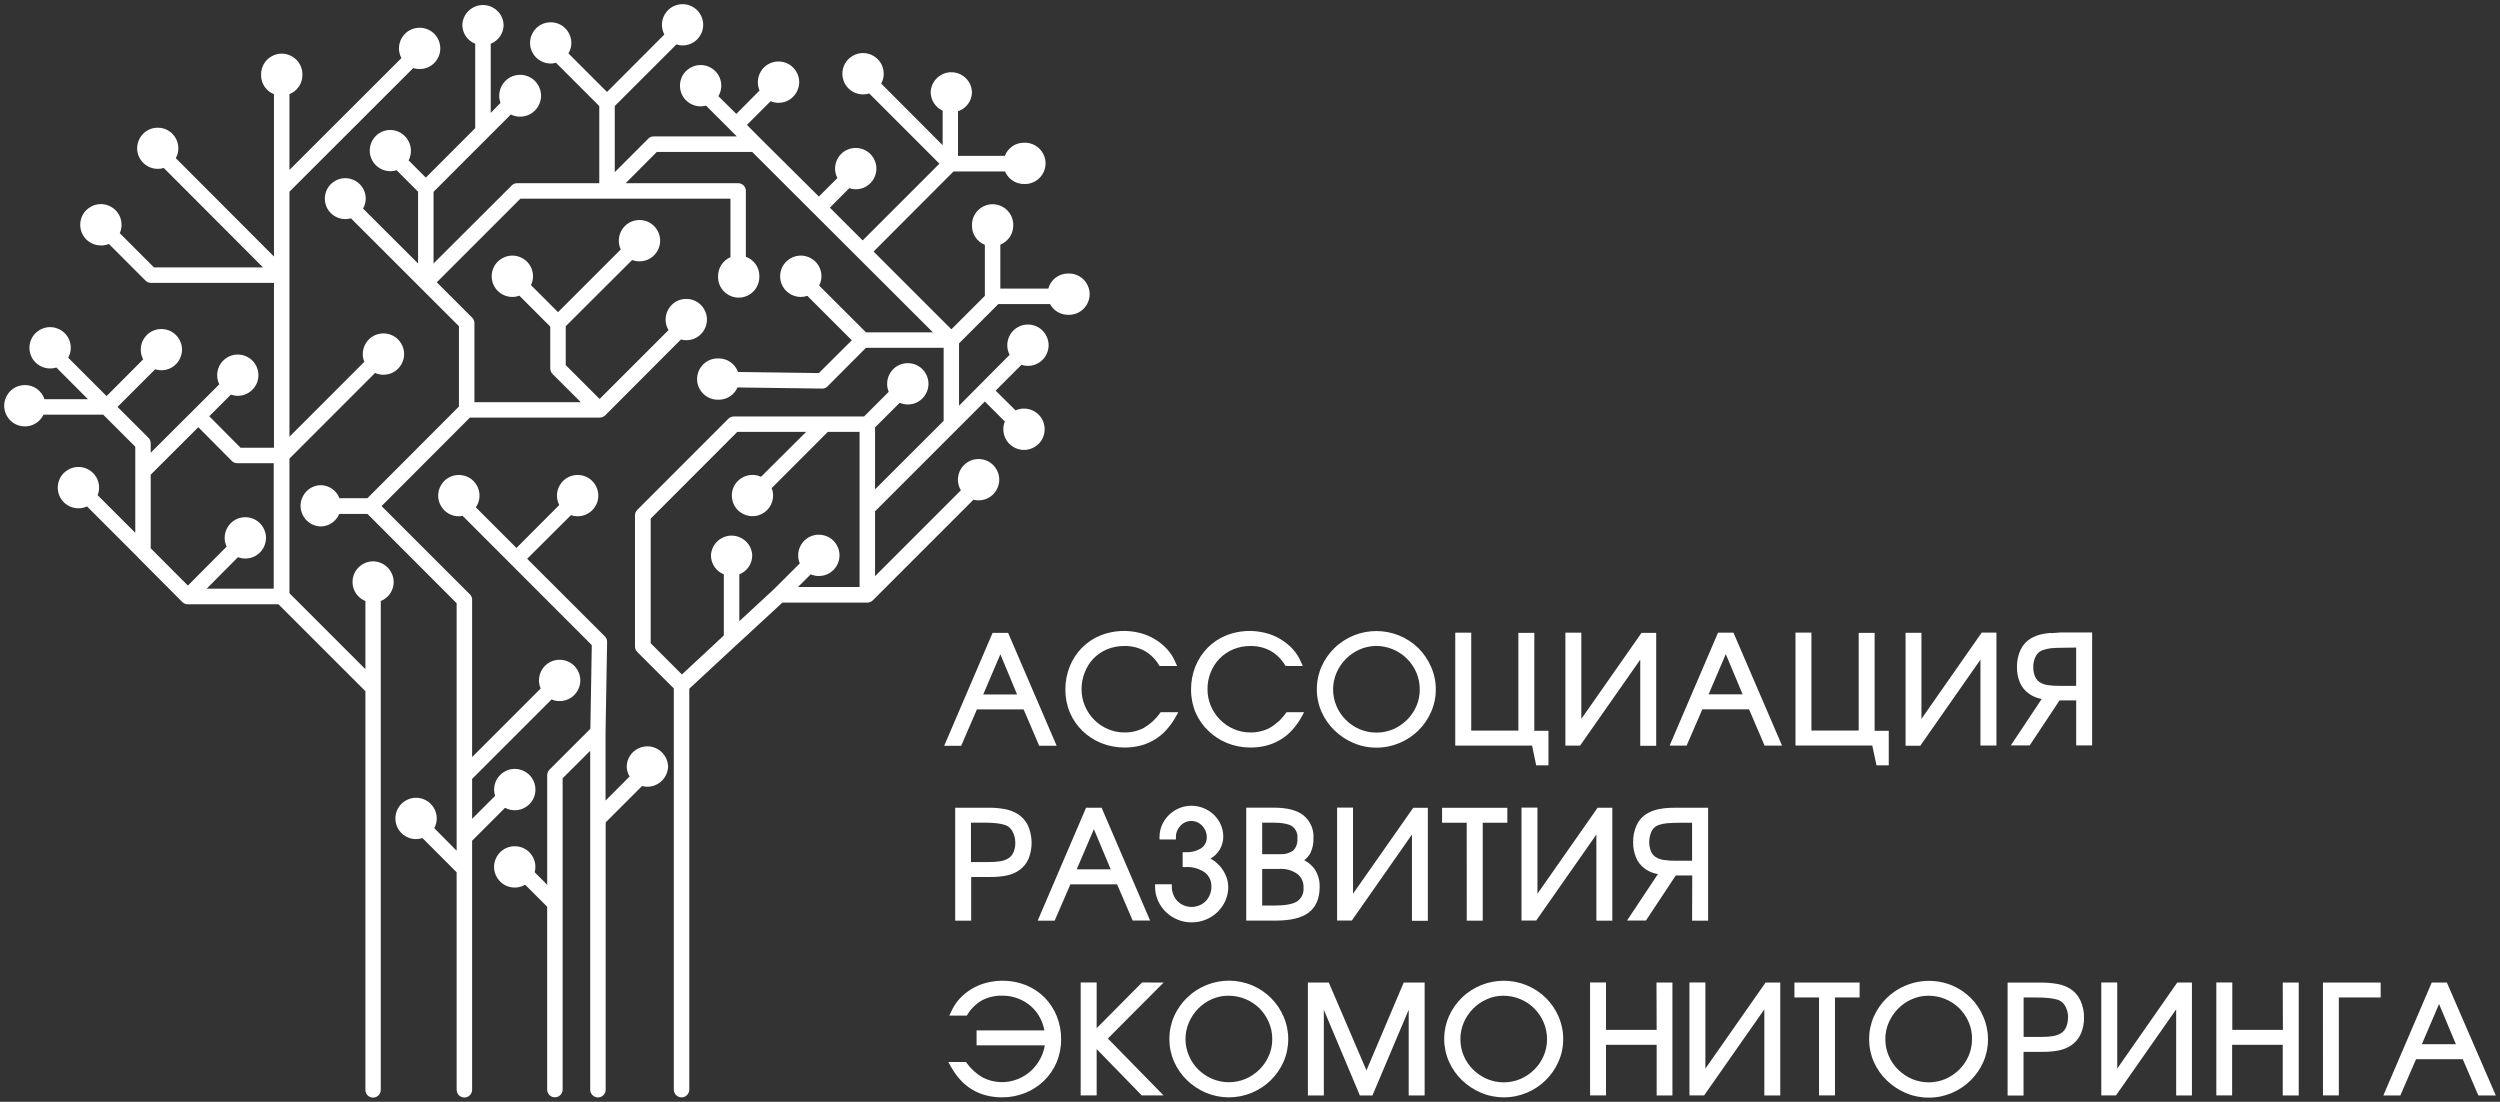 <?xml version="1.0" encoding="UTF-8"?> <svg xmlns="http://www.w3.org/2000/svg" viewBox="1701 2368.345 597.68 263.41" width="597.68" height="263.41" data-guides="{&quot;vertical&quot;:[],&quot;horizontal&quot;:[]}"><rect x="1701" y="2368.345" width="597.68" height="263.41" fill="#333333" stroke="none"/><path fill="#ffffff" stroke="none" fill-opacity="1" stroke-width="1" stroke-opacity="1" color="rgb(51, 51, 51)" font-size-adjust="none" class="cls-1" id="tSvg6d6fe42377" title="Path 1" d="M 1790.21 2502.545 C 1787.485 2502.551 1785.28 2504.761 1785.28 2507.485C 1785.274 2509.49 1786.496 2511.295 1788.36 2512.035C 1788.36 2517.468 1788.36 2522.902 1788.36 2528.335C 1782.306 2522.278 1776.253 2516.222 1770.2 2510.165C 1770.2 2499.438 1770.2 2488.712 1770.2 2477.985C 1777.023 2471.158 1783.846 2464.332 1790.67 2457.505C 1791.297 2457.793 1791.98 2457.94 1792.67 2457.935C 1796.473 2457.935 1798.849 2453.818 1796.948 2450.525C 1795.046 2447.232 1790.293 2447.232 1788.392 2450.525C 1787.956 2451.279 1787.728 2452.135 1787.73 2453.005C 1787.73 2453.637 1787.856 2454.262 1788.1 2454.845C 1782.133 2460.815 1776.166 2466.785 1770.2 2472.755C 1770.2 2453.228 1770.2 2433.702 1770.2 2414.175C 1780.063 2404.322 1789.926 2394.468 1799.79 2384.615C 1800.281 2384.775 1800.794 2384.856 1801.31 2384.855C 1805.113 2384.863 1807.498 2380.751 1805.603 2377.454C 1803.708 2374.157 1798.955 2374.147 1797.047 2377.436C 1796.608 2378.192 1796.378 2379.051 1796.38 2379.925C 1796.381 2380.732 1796.584 2381.526 1796.97 2382.235C 1788.046 2391.148 1779.123 2400.062 1770.2 2408.975C 1770.2 2402.932 1770.2 2396.888 1770.2 2390.845C 1772.058 2390.118 1773.283 2388.33 1773.29 2386.335C 1773.461 2382.536 1769.455 2379.977 1766.08 2381.728C 1764.371 2382.614 1763.333 2384.412 1763.42 2386.335C 1763.414 2388.336 1764.637 2390.135 1766.5 2390.865C 1766.5 2403.802 1766.5 2416.738 1766.5 2429.675C 1758.676 2421.835 1750.853 2413.995 1743.03 2406.155C 1744.847 2402.832 1742.384 2398.788 1738.598 2398.876C 1734.812 2398.965 1732.541 2403.119 1734.51 2406.354C 1735.405 2407.822 1737 2408.717 1738.72 2408.715C 1739.205 2408.721 1739.689 2408.647 1740.15 2408.495C 1748.06 2416.422 1755.97 2424.348 1763.88 2432.275C 1755.19 2432.275 1746.5 2432.275 1737.81 2432.275C 1735.083 2429.548 1732.356 2426.822 1729.63 2424.095C 1729.916 2423.467 1730.063 2422.785 1730.06 2422.095C 1730.067 2418.292 1725.956 2415.907 1722.658 2417.802C 1719.361 2419.697 1719.352 2424.45 1722.641 2426.358C 1723.394 2426.795 1724.249 2427.025 1725.12 2427.025C 1725.775 2427.043 1726.426 2426.92 1727.03 2426.665C 1729.95 2429.585 1732.87 2432.505 1735.79 2435.425C 1736.138 2435.779 1736.614 2435.977 1737.11 2435.975C 1746.906 2435.975 1756.703 2435.975 1766.5 2435.975C 1766.5 2449.112 1766.5 2462.248 1766.5 2475.385C 1763.833 2475.385 1761.166 2475.385 1758.5 2475.385C 1756.01 2472.875 1753.52 2470.365 1751.03 2467.855C 1752.753 2466.132 1754.476 2464.408 1756.2 2462.685C 1759.776 2463.955 1763.386 2460.878 1762.698 2457.145C 1762.01 2453.413 1757.54 2451.826 1754.652 2454.288C 1753.554 2455.223 1752.921 2456.593 1752.92 2458.035C 1752.917 2458.795 1753.092 2459.545 1753.43 2460.225C 1747.963 2465.678 1742.496 2471.132 1737.03 2476.585C 1737.03 2475.835 1737.03 2475.085 1737.03 2474.335C 1737.033 2473.847 1736.846 2473.378 1736.51 2473.025C 1734.04 2470.558 1731.57 2468.092 1729.1 2465.625C 1732.1 2462.625 1735.1 2459.625 1738.1 2456.625C 1738.577 2456.785 1739.077 2456.866 1739.58 2456.865C 1743.375 2456.865 1745.747 2452.756 1743.849 2449.47C 1741.951 2446.183 1737.208 2446.183 1735.31 2449.47C 1734.459 2450.944 1734.429 2452.753 1735.23 2454.255C 1732.313 2457.182 1729.396 2460.108 1726.48 2463.035C 1723.423 2459.978 1720.366 2456.922 1717.31 2453.865C 1717.706 2453.138 1717.916 2452.323 1717.92 2451.495C 1717.92 2447.692 1713.803 2445.316 1710.51 2447.217C 1707.216 2449.119 1707.217 2453.872 1710.51 2455.774C 1711.276 2456.216 1712.146 2456.444 1713.03 2456.435C 1713.522 2456.437 1714.011 2456.362 1714.48 2456.215C 1716.996 2458.738 1719.513 2461.262 1722.03 2463.785C 1718.563 2463.785 1715.096 2463.785 1711.63 2463.785C 1710.979 2461.759 1709.088 2460.39 1706.96 2460.405C 1703.157 2460.395 1700.77 2464.506 1702.663 2467.804C 1704.556 2471.102 1709.31 2471.114 1711.219 2467.826C 1711.284 2467.715 1711.344 2467.601 1711.4 2467.485C 1716.16 2467.485 1720.92 2467.485 1725.68 2467.485C 1728.233 2470.038 1730.786 2472.592 1733.34 2475.145C 1733.34 2482.005 1733.34 2488.865 1733.34 2495.725C 1730.34 2492.725 1727.34 2489.725 1724.34 2486.725C 1724.34 2486.725 1724.34 2486.725 1724.34 2486.725C 1724.573 2486.154 1724.692 2485.542 1724.69 2484.925C 1724.69 2481.122 1720.573 2478.745 1717.28 2480.647C 1713.986 2482.548 1713.986 2487.302 1717.28 2489.203C 1718.031 2489.637 1718.883 2489.865 1719.75 2489.865C 1720.461 2489.868 1721.164 2489.714 1721.81 2489.415C 1725.81 2493.415 1729.81 2497.415 1733.81 2501.415C 1733.883 2501.529 1733.974 2501.63 1734.08 2501.715C 1737.603 2505.255 1741.126 2508.795 1744.65 2512.335C 1744.797 2512.467 1744.966 2512.572 1745.15 2512.645C 1745.389 2512.762 1745.653 2512.82 1745.92 2512.815C 1753.14 2512.815 1760.36 2512.815 1767.58 2512.815C 1774.506 2519.742 1781.433 2526.668 1788.36 2533.595C 1788.36 2565.362 1788.36 2597.128 1788.36 2628.895C 1788.349 2629.923 1789.182 2630.761 1790.21 2630.755C 1791.241 2630.733 1792.058 2629.876 1792.03 2628.845C 1792.03 2589.908 1792.03 2550.972 1792.03 2512.035C 1793.896 2511.296 1795.121 2509.492 1795.12 2507.485C 1795.088 2504.782 1792.913 2502.593 1790.21 2502.545ZM 1757.9 2501.545 C 1758.454 2501.762 1759.044 2501.874 1759.64 2501.875C 1763.443 2501.883 1765.828 2497.771 1763.933 2494.474C 1762.038 2491.177 1757.285 2491.167 1755.377 2494.456C 1754.94 2495.209 1754.71 2496.064 1754.71 2496.935C 1754.707 2497.658 1754.868 2498.373 1755.18 2499.025C 1752.093 2502.128 1749.006 2505.232 1745.92 2508.335C 1742.956 2505.365 1739.993 2502.395 1737.03 2499.425C 1737.03 2493.562 1737.03 2487.698 1737.03 2481.835C 1740.823 2478.048 1744.616 2474.262 1748.41 2470.475C 1751.076 2473.162 1753.743 2475.848 1756.41 2478.535C 1756.753 2478.883 1757.221 2479.081 1757.71 2479.085C 1760.62 2479.085 1763.53 2479.085 1766.44 2479.085C 1766.44 2489.085 1766.44 2499.085 1766.44 2509.085C 1761.093 2509.085 1755.746 2509.085 1750.4 2509.085C 1752.9 2506.572 1755.4 2504.058 1757.9 2501.545ZM 1860.73 2551.495 C 1860.697 2554.21 1858.505 2556.403 1855.79 2556.435C 1855.354 2556.436 1854.919 2556.375 1854.5 2556.255C 1851.6 2559.155 1848.7 2562.055 1845.8 2564.955C 1845.8 2586.252 1845.8 2607.548 1845.8 2628.845C 1845.811 2629.873 1844.978 2630.711 1843.95 2630.705C 1842.926 2630.7 1842.1 2629.868 1842.1 2628.845C 1842.1 2601.845 1842.1 2574.845 1842.1 2547.845C 1839.903 2550.032 1837.706 2552.218 1835.51 2554.405C 1835.51 2579.215 1835.51 2604.025 1835.51 2628.835C 1835.51 2630.259 1833.968 2631.149 1832.735 2630.437C 1832.162 2630.107 1831.81 2629.496 1831.81 2628.835C 1831.81 2614.262 1831.81 2599.688 1831.81 2585.115C 1830.056 2583.362 1828.303 2581.608 1826.55 2579.855C 1825.797 2580.305 1824.936 2580.54 1824.06 2580.535C 1820.257 2580.535 1817.88 2576.418 1819.782 2573.125C 1821.683 2569.832 1826.437 2569.832 1828.338 2573.125C 1828.773 2573.879 1829.002 2574.735 1829 2575.605C 1828.999 2576.035 1828.938 2576.462 1828.82 2576.875C 1829.82 2577.875 1830.82 2578.875 1831.82 2579.875C 1831.82 2571.142 1831.82 2562.408 1831.82 2553.675C 1831.822 2553.177 1832.019 2552.699 1832.37 2552.345C 1835.626 2549.088 1838.883 2545.832 1842.14 2542.575C 1842.253 2535.908 1842.366 2529.242 1842.48 2522.575C 1832.19 2512.275 1821.9 2501.975 1811.61 2491.675C 1811.312 2491.744 1811.006 2491.778 1810.7 2491.775C 1806.897 2491.775 1804.52 2487.658 1806.422 2484.365C 1808.323 2481.072 1813.077 2481.072 1814.978 2484.365C 1815.413 2485.119 1815.642 2485.975 1815.64 2486.845C 1815.64 2487.843 1815.333 2488.817 1814.76 2489.635C 1817.996 2492.872 1821.233 2496.108 1824.47 2499.345C 1827.88 2495.925 1831.29 2492.505 1834.7 2489.085C 1832.968 2485.7 1835.55 2481.709 1839.348 2481.901C 1843.146 2482.094 1845.311 2486.326 1843.245 2489.519C 1842.335 2490.925 1840.775 2491.774 1839.1 2491.775C 1838.555 2491.778 1838.014 2491.687 1837.5 2491.505C 1834.01 2494.982 1830.52 2498.458 1827.03 2501.935C 1833.223 2508.122 1839.416 2514.308 1845.61 2520.495C 1845.972 2520.856 1846.165 2521.354 1846.14 2521.865C 1846.016 2529.032 1845.893 2536.198 1845.77 2543.365C 1845.77 2548.822 1845.77 2554.278 1845.77 2559.735C 1847.686 2557.818 1849.603 2555.902 1851.52 2553.985C 1851.063 2553.235 1850.824 2552.373 1850.83 2551.495C 1851.001 2547.696 1855.22 2545.507 1858.425 2547.554C 1859.779 2548.42 1860.628 2549.89 1860.73 2551.495ZM 1956.36 2433.735 C 1954.145 2433.718 1952.197 2435.197 1951.62 2437.335C 1947.796 2437.335 1943.973 2437.335 1940.15 2437.335C 1940.15 2433.832 1940.15 2430.328 1940.15 2426.825C 1941.996 2426.094 1943.217 2424.32 1943.24 2422.335C 1943.411 2418.536 1939.405 2415.977 1936.03 2417.728C 1934.321 2418.614 1933.283 2420.412 1933.37 2422.335C 1933.368 2424.337 1934.589 2426.137 1936.45 2426.875C 1936.45 2430.942 1936.45 2435.008 1936.45 2439.075C 1933.783 2441.742 1931.116 2444.408 1928.45 2447.075C 1922.25 2440.878 1916.05 2434.682 1909.85 2428.485C 1916.22 2422.102 1922.59 2415.718 1928.96 2409.335C 1933.066 2409.335 1937.173 2409.335 1941.28 2409.335C 1942.038 2411.159 1943.824 2412.344 1945.8 2412.335C 1949.599 2412.506 1952.158 2408.5 1950.407 2405.125C 1949.521 2403.417 1947.723 2402.378 1945.8 2402.465C 1943.767 2402.453 1941.942 2403.711 1941.23 2405.615C 1937.496 2405.615 1933.763 2405.615 1930.03 2405.615C 1930.03 2402.058 1930.03 2398.502 1930.03 2394.945C 1932.025 2394.295 1933.373 2392.433 1933.37 2390.335C 1933.199 2386.536 1928.979 2384.347 1925.775 2386.394C 1924.421 2387.26 1923.572 2388.73 1923.5 2390.335C 1923.493 2392.255 1924.612 2394 1926.36 2394.795C 1926.36 2397.548 1926.36 2400.302 1926.36 2403.055C 1921.463 2398.148 1916.566 2393.242 1911.67 2388.335C 1912.071 2387.614 1912.278 2386.8 1912.27 2385.975C 1912.27 2382.172 1908.153 2379.795 1904.86 2381.697C 1901.566 2383.598 1901.566 2388.352 1904.86 2390.253C 1905.614 2390.688 1906.469 2390.917 1907.34 2390.915C 1907.839 2390.912 1908.334 2390.835 1908.81 2390.685C 1914.403 2396.282 1919.996 2401.878 1925.59 2407.475C 1919.473 2413.592 1913.356 2419.708 1907.24 2425.825C 1904.626 2423.215 1902.013 2420.605 1899.4 2417.995C 1900.943 2416.442 1902.486 2414.888 1904.03 2413.335C 1904.528 2413.509 1905.052 2413.597 1905.58 2413.595C 1909.383 2413.595 1911.759 2409.478 1909.858 2406.185C 1907.956 2402.892 1903.203 2402.892 1901.302 2406.185C 1900.868 2406.936 1900.64 2407.788 1900.64 2408.655C 1900.639 2409.443 1900.831 2410.219 1901.2 2410.915C 1899.723 2412.388 1898.246 2413.862 1896.77 2415.335C 1892.19 2410.785 1887.61 2406.235 1883.03 2401.685C 1881.876 2400.525 1880.723 2399.365 1879.57 2398.205C 1881.46 2396.315 1883.35 2394.425 1885.24 2392.535C 1885.828 2392.797 1886.466 2392.93 1887.11 2392.925C 1890.913 2392.933 1893.298 2388.821 1891.403 2385.524C 1889.508 2382.227 1884.755 2382.217 1882.847 2385.506C 1882.41 2386.259 1882.18 2387.114 1882.18 2387.985C 1882.173 2388.673 1882.312 2389.355 1882.59 2389.985C 1880.736 2391.848 1878.883 2393.712 1877.03 2395.575C 1875.603 2394.162 1874.176 2392.748 1872.75 2391.335C 1873.2 2390.582 1873.438 2389.722 1873.44 2388.845C 1873.447 2385.042 1869.336 2382.657 1866.038 2384.552C 1862.741 2386.447 1862.732 2391.2 1866.021 2393.108C 1866.774 2393.545 1867.629 2393.775 1868.5 2393.775C 1868.936 2393.776 1869.37 2393.716 1869.79 2393.595C 1872.243 2396.048 1874.696 2398.502 1877.15 2400.955C 1870.526 2400.955 1863.903 2400.955 1857.28 2400.955C 1856.786 2400.95 1856.312 2401.149 1855.97 2401.505C 1853.303 2404.172 1850.636 2406.838 1847.97 2409.505C 1847.97 2404.235 1847.97 2398.965 1847.97 2393.695C 1852.883 2388.785 1857.796 2383.875 1862.71 2378.965C 1863.183 2379.126 1863.68 2379.207 1864.18 2379.205C 1867.975 2379.205 1870.347 2375.097 1868.449 2371.81C 1866.552 2368.523 1861.808 2368.523 1859.91 2371.81C 1859.059 2373.284 1859.029 2375.093 1859.83 2376.595C 1855.26 2381.175 1850.69 2385.755 1846.12 2390.335C 1843.046 2387.262 1839.973 2384.188 1836.9 2381.115C 1838.832 2377.849 1836.504 2373.715 1832.709 2373.675C 1828.914 2373.635 1826.499 2377.718 1828.361 2381.025C 1829.234 2382.573 1830.872 2383.533 1832.65 2383.535C 1833.077 2383.538 1833.502 2383.474 1833.91 2383.345C 1837.363 2386.798 1840.816 2390.252 1844.27 2393.705C 1844.27 2399.852 1844.27 2405.998 1844.27 2412.145C 1837.723 2412.145 1831.176 2412.145 1824.63 2412.145C 1824.139 2412.14 1823.668 2412.339 1823.33 2412.695C 1817.103 2418.908 1810.876 2425.122 1804.65 2431.335C 1804.65 2425.625 1804.65 2419.915 1804.65 2414.205C 1810.81 2408.042 1816.97 2401.878 1823.13 2395.715C 1823.801 2396.059 1824.545 2396.237 1825.3 2396.235C 1829.149 2396.272 1831.595 2392.129 1829.703 2388.777C 1827.811 2385.426 1823 2385.379 1821.043 2388.693C 1820.283 2389.981 1820.139 2391.54 1820.65 2392.945C 1819.873 2393.742 1819.096 2394.538 1818.32 2395.335C 1818.32 2389.825 1818.32 2384.315 1818.32 2378.805C 1820.182 2378.069 1821.404 2376.268 1821.4 2374.265C 1821.229 2370.466 1817.009 2368.277 1813.805 2370.324C 1812.451 2371.19 1811.602 2372.66 1811.53 2374.265C 1811.525 2376.268 1812.747 2378.069 1814.61 2378.805C 1814.61 2385.532 1814.61 2392.258 1814.61 2398.985C 1810.673 2402.925 1806.736 2406.865 1802.8 2410.805C 1801.43 2409.435 1800.06 2408.065 1798.69 2406.695C 1800.377 2403.403 1798.029 2399.481 1794.33 2399.415C 1790.535 2399.415 1788.163 2403.523 1790.06 2406.81C 1790.941 2408.335 1792.568 2409.275 1794.33 2409.275C 1794.833 2409.282 1795.334 2409.2 1795.81 2409.035C 1797.523 2410.748 1799.236 2412.462 1800.95 2414.175C 1800.95 2419.895 1800.95 2425.615 1800.95 2431.335C 1796.563 2426.958 1792.176 2422.582 1787.79 2418.205C 1788.212 2417.472 1788.436 2416.641 1788.44 2415.795C 1788.409 2412.031 1784.315 2409.712 1781.07 2411.62C 1777.826 2413.529 1777.864 2418.234 1781.14 2420.09C 1782.282 2420.737 1783.637 2420.898 1784.9 2420.535C 1793.506 2429.135 1802.113 2437.735 1810.72 2446.335C 1810.72 2452.735 1810.72 2459.135 1810.72 2465.535C 1803.43 2472.838 1796.14 2480.142 1788.85 2487.445C 1786.616 2487.445 1784.383 2487.445 1782.15 2487.445C 1781.422 2485.559 1779.602 2484.32 1777.58 2484.335C 1773.781 2484.506 1771.592 2488.725 1773.639 2491.93C 1774.505 2493.284 1775.974 2494.133 1777.58 2494.205C 1779.562 2494.227 1781.356 2493.038 1782.11 2491.205C 1784.356 2491.205 1786.603 2491.205 1788.85 2491.205C 1795.956 2498.322 1803.063 2505.438 1810.17 2512.555C 1810.17 2532.282 1810.17 2552.008 1810.17 2571.735C 1808.386 2569.935 1806.603 2568.135 1804.82 2566.335C 1805.21 2565.624 1805.413 2564.826 1805.41 2564.015C 1805.41 2560.212 1801.293 2557.835 1798 2559.737C 1794.706 2561.638 1794.706 2566.392 1798 2568.293C 1798.754 2568.728 1799.609 2568.957 1800.48 2568.955C 1800.997 2568.953 1801.51 2568.869 1802 2568.705C 1804.723 2571.432 1807.446 2574.158 1810.17 2576.885C 1810.17 2594.218 1810.17 2611.552 1810.17 2628.885C 1810.17 2630.309 1811.711 2631.199 1812.945 2630.487C 1813.517 2630.157 1813.87 2629.546 1813.87 2628.885C 1813.87 2609.035 1813.87 2589.185 1813.87 2569.335C 1816.493 2566.712 1819.116 2564.088 1821.74 2561.465C 1825.093 2563.259 1829.13 2560.75 1829.007 2556.949C 1828.884 2553.148 1824.692 2550.906 1821.462 2552.913C 1820.013 2553.814 1819.131 2555.399 1819.13 2557.105C 1819.128 2557.618 1819.209 2558.128 1819.37 2558.615C 1817.536 2560.445 1815.703 2562.275 1813.87 2564.105C 1813.87 2560.922 1813.87 2557.738 1813.87 2554.555C 1820.203 2548.222 1826.536 2541.888 1832.87 2535.555C 1833.469 2535.829 1834.121 2535.966 1834.78 2535.955C 1838.583 2535.963 1840.968 2531.851 1839.073 2528.554C 1837.178 2525.257 1832.425 2525.247 1830.517 2528.536C 1830.078 2529.292 1829.848 2530.151 1829.85 2531.025C 1829.851 2531.687 1829.99 2532.341 1830.26 2532.945C 1824.796 2538.408 1819.333 2543.872 1813.87 2549.335C 1813.87 2536.798 1813.87 2524.262 1813.87 2511.725C 1813.88 2511.233 1813.68 2510.76 1813.32 2510.425C 1806.286 2503.395 1799.253 2496.365 1792.22 2489.335C 1799.26 2482.285 1806.3 2475.235 1813.34 2468.185C 1823.673 2468.185 1834.006 2468.185 1844.34 2468.185C 1844.829 2468.179 1845.298 2467.994 1845.66 2467.665C 1851.703 2461.612 1857.746 2455.558 1863.79 2449.505C 1864.205 2449.629 1864.637 2449.69 1865.07 2449.685C 1868.873 2449.684 1871.248 2445.567 1869.346 2442.274C 1867.444 2438.981 1862.691 2438.982 1860.79 2442.276C 1859.898 2443.822 1859.909 2445.73 1860.82 2447.265C 1855.33 2452.752 1849.84 2458.238 1844.35 2463.725C 1841.65 2461.028 1838.95 2458.332 1836.25 2455.635C 1836.25 2452.535 1836.25 2449.435 1836.25 2446.335C 1841.543 2441.055 1846.836 2435.775 1852.13 2430.495C 1852.683 2430.717 1853.274 2430.83 1853.87 2430.825C 1857.673 2430.833 1860.058 2426.721 1858.163 2423.424C 1856.268 2420.127 1851.515 2420.117 1849.607 2423.406C 1849.17 2424.159 1848.94 2425.014 1848.94 2425.885C 1848.932 2426.609 1849.093 2427.324 1849.41 2427.975C 1844.41 2432.975 1839.41 2437.975 1834.41 2442.975C 1832.25 2440.815 1830.09 2438.655 1827.93 2436.495C 1828.272 2435.827 1828.444 2435.085 1828.43 2434.335C 1828.384 2430.532 1824.238 2428.206 1820.968 2430.147C 1817.698 2432.088 1817.756 2436.842 1821.072 2438.703C 1821.814 2439.119 1822.65 2439.337 1823.5 2439.335C 1824.067 2439.334 1824.63 2439.229 1825.16 2439.025C 1827.623 2441.492 1830.086 2443.958 1832.55 2446.425C 1832.55 2449.758 1832.55 2453.092 1832.55 2456.425C 1832.562 2456.921 1832.758 2457.395 1833.1 2457.755C 1835.35 2460.002 1837.6 2462.248 1839.85 2464.495C 1831.373 2464.495 1822.896 2464.495 1814.42 2464.495C 1814.42 2458.198 1814.42 2451.902 1814.42 2445.605C 1814.422 2445.116 1814.232 2444.645 1813.89 2444.295C 1811.066 2441.475 1808.243 2438.655 1805.42 2435.835C 1812.086 2429.168 1818.753 2422.502 1825.42 2415.835C 1842.156 2415.835 1858.893 2415.835 1875.63 2415.835C 1875.63 2420.502 1875.63 2425.168 1875.63 2429.835C 1873.833 2430.61 1872.67 2432.379 1872.67 2434.335C 1872.499 2438.134 1876.504 2440.694 1879.88 2438.942C 1881.588 2438.056 1882.626 2436.258 1882.54 2434.335C 1882.555 2432.27 1881.258 2430.422 1879.31 2429.735C 1879.31 2424.488 1879.31 2419.242 1879.31 2413.995C 1879.321 2412.969 1878.486 2412.134 1877.46 2412.145C 1868.496 2412.145 1859.533 2412.145 1850.57 2412.145C 1853.056 2409.652 1855.543 2407.158 1858.03 2404.665C 1865.63 2404.665 1873.23 2404.665 1880.83 2404.665C 1895.23 2419.042 1909.63 2433.418 1924.03 2447.795C 1918.696 2447.795 1913.363 2447.795 1908.03 2447.795C 1904.296 2444.068 1900.563 2440.342 1896.83 2436.615C 1897.201 2435.916 1897.393 2435.136 1897.39 2434.345C 1897.351 2430.542 1893.211 2428.207 1889.937 2430.142C 1886.663 2432.077 1886.711 2436.83 1890.024 2438.698C 1890.758 2439.112 1891.586 2439.332 1892.43 2439.335C 1892.967 2439.336 1893.501 2439.249 1894.01 2439.075C 1897.553 2442.615 1901.096 2446.155 1904.64 2449.695C 1902.016 2452.308 1899.393 2454.922 1896.77 2457.535C 1890.323 2457.448 1883.876 2457.362 1877.43 2457.275C 1876.737 2455.325 1874.889 2454.026 1872.82 2454.035C 1869.021 2453.864 1866.461 2457.87 1868.213 2461.245C 1869.099 2462.954 1870.897 2463.992 1872.82 2463.905C 1874.769 2463.917 1876.536 2462.764 1877.31 2460.975C 1884.053 2461.065 1890.796 2461.155 1897.54 2461.245C 1898.027 2461.249 1898.495 2461.058 1898.84 2460.715C 1901.903 2457.642 1904.966 2454.568 1908.03 2451.495C 1914.22 2451.495 1920.41 2451.495 1926.6 2451.495C 1926.6 2457.315 1926.6 2463.135 1926.6 2468.955C 1921.133 2474.415 1915.666 2479.875 1910.2 2485.335C 1910.2 2480.398 1910.2 2475.462 1910.2 2470.525C 1912.166 2468.562 1914.133 2466.598 1916.1 2464.635C 1916.704 2464.905 1917.358 2465.045 1918.02 2465.045C 1921.823 2465.053 1924.208 2460.941 1922.313 2457.644C 1920.418 2454.347 1915.665 2454.337 1913.757 2457.626C 1913.32 2458.379 1913.09 2459.234 1913.09 2460.105C 1913.079 2460.761 1913.209 2461.413 1913.47 2462.015C 1911.506 2463.978 1909.543 2465.942 1907.58 2467.905C 1897.21 2467.905 1886.84 2467.905 1876.47 2467.905C 1875.978 2467.907 1875.506 2468.097 1875.15 2468.435C 1867.876 2475.712 1860.603 2482.988 1853.33 2490.265C 1852.995 2490.615 1852.808 2491.081 1852.81 2491.565C 1852.81 2502.012 1852.81 2512.458 1852.81 2522.905C 1852.811 2523.391 1853.001 2523.857 1853.34 2524.205C 1856.256 2527.112 1859.173 2530.018 1862.09 2532.925C 1862.09 2564.898 1862.09 2596.872 1862.09 2628.845C 1862.09 2630.269 1863.631 2631.159 1864.865 2630.447C 1865.437 2630.117 1865.79 2629.506 1865.79 2628.845C 1865.79 2596.895 1865.79 2564.945 1865.79 2532.995C 1869.506 2529.548 1873.223 2526.102 1876.94 2522.655C 1877.037 2522.584 1877.127 2522.503 1877.21 2522.415C 1880.82 2519.082 1884.43 2515.748 1888.04 2512.415C 1894.81 2512.415 1901.58 2512.415 1908.35 2512.415C 1908.577 2512.421 1908.802 2512.377 1909.01 2512.285C 1909.259 2512.196 1909.484 2512.053 1909.67 2511.865C 1917.69 2503.845 1925.71 2495.825 1933.73 2487.805C 1934.127 2487.916 1934.538 2487.97 1934.95 2487.965C 1938.753 2487.965 1941.129 2483.848 1939.228 2480.555C 1937.326 2477.262 1932.573 2477.262 1930.672 2480.555C 1930.238 2481.306 1930.01 2482.158 1930.01 2483.025C 1930.006 2483.921 1930.252 2484.801 1930.72 2485.565C 1923.88 2492.405 1917.04 2499.245 1910.2 2506.085C 1910.2 2500.918 1910.2 2495.752 1910.2 2490.585C 1918.95 2481.835 1927.7 2473.085 1936.45 2464.335C 1938.043 2465.928 1939.636 2467.522 1941.23 2469.115C 1940.989 2469.702 1940.866 2470.331 1940.87 2470.965C 1940.87 2474.768 1944.986 2477.145 1948.28 2475.243C 1951.573 2473.342 1951.573 2468.588 1948.28 2466.687C 1947.526 2466.252 1946.67 2466.023 1945.8 2466.025C 1945.109 2466.022 1944.426 2466.172 1943.8 2466.465C 1942.21 2464.888 1940.62 2463.312 1939.03 2461.735C 1941.086 2459.678 1943.143 2457.622 1945.2 2455.565C 1945.696 2455.732 1946.216 2455.817 1946.74 2455.815C 1950.543 2455.823 1952.928 2451.711 1951.033 2448.414C 1949.138 2445.117 1944.385 2445.107 1942.477 2448.396C 1942.038 2449.152 1941.808 2450.011 1941.81 2450.885C 1941.811 2451.682 1942.003 2452.467 1942.37 2453.175C 1938.34 2457.228 1934.31 2461.282 1930.28 2465.335C 1930.28 2460.365 1930.28 2455.395 1930.28 2450.425C 1933.41 2447.295 1936.54 2444.165 1939.67 2441.035C 1943.79 2441.035 1947.91 2441.035 1952.03 2441.035C 1952.879 2442.624 1954.538 2443.614 1956.34 2443.605C 1960.139 2443.776 1962.698 2439.77 1960.947 2436.395C 1960.061 2434.687 1958.263 2433.648 1956.36 2433.735ZM 1894.83 2505.645 C 1895.434 2505.914 1896.088 2506.054 1896.75 2506.055C 1900.553 2506.063 1902.938 2501.951 1901.043 2498.654C 1899.148 2495.357 1894.395 2495.347 1892.487 2498.636C 1892.05 2499.389 1891.82 2500.244 1891.82 2501.115C 1891.809 2501.774 1891.946 2502.426 1892.22 2503.025C 1890.153 2505.085 1888.086 2507.145 1886.02 2509.205C 1883.263 2511.755 1880.506 2514.305 1877.75 2516.855C 1877.75 2513.122 1877.75 2509.388 1877.75 2505.655C 1879.614 2504.92 1880.84 2503.119 1880.84 2501.115C 1880.669 2497.316 1876.449 2495.127 1873.245 2497.174C 1871.891 2498.04 1871.042 2499.51 1870.97 2501.115C 1870.965 2503.118 1872.187 2504.919 1874.05 2505.655C 1874.05 2510.525 1874.05 2515.395 1874.05 2520.265C 1870.71 2523.375 1867.37 2526.485 1864.03 2529.595C 1861.54 2527.105 1859.05 2524.615 1856.56 2522.125C 1856.56 2512.195 1856.56 2502.265 1856.56 2492.335C 1863.463 2485.422 1870.366 2478.508 1877.27 2471.595C 1882.756 2471.595 1888.243 2471.595 1893.73 2471.595C 1890.133 2475.175 1886.536 2478.755 1882.94 2482.335C 1879.488 2480.757 1875.623 2483.507 1875.982 2487.285C 1876.341 2491.063 1880.655 2493.036 1883.748 2490.836C 1885.046 2489.912 1885.818 2488.418 1885.82 2486.825C 1885.829 2486.215 1885.713 2485.609 1885.48 2485.045C 1889.956 2480.562 1894.433 2476.078 1898.91 2471.595C 1901.44 2471.595 1903.97 2471.595 1906.5 2471.595C 1906.5 2483.955 1906.5 2496.315 1906.5 2508.675C 1901.593 2508.675 1896.686 2508.675 1891.78 2508.675C 1892.796 2507.665 1893.813 2506.655 1894.83 2505.645Z"></path><path fill="#ffffff" stroke="none" fill-opacity="1" stroke-width="1" stroke-opacity="1" color="rgb(51, 51, 51)" font-size-adjust="none" class="cls-2" id="tSvg1256257b040" title="Path 2" d="M 1934.55 2537.945 C 1938.273 2537.945 1941.997 2537.945 1945.72 2537.945C 1946.96 2540.838 1948.2 2543.732 1949.44 2546.625C 1950.83 2546.625 1952.22 2546.625 1953.61 2546.625C 1949.797 2537.755 1945.983 2528.885 1942.17 2520.015C 1942.117 2519.892 1942.063 2519.768 1942.01 2519.645C 1940.773 2519.645 1939.537 2519.645 1938.3 2519.645C 1934.443 2528.645 1930.587 2537.645 1926.73 2546.645C 1928.083 2546.645 1929.437 2546.645 1930.79 2546.645C 1932.043 2543.745 1933.297 2540.845 1934.55 2537.945ZM 1936.06 2534.375 C 1937.427 2531.172 1938.793 2527.968 1940.16 2524.765C 1941.493 2527.968 1942.827 2531.172 1944.16 2534.375C 1941.46 2534.375 1938.76 2534.375 1936.06 2534.375ZM 1956.78 2538.705 C 1956.054 2536.966 1955.687 2535.099 1955.7 2533.215C 1955.686 2531.304 1956.047 2529.408 1956.76 2527.635C 1957.433 2525.975 1958.425 2524.463 1959.68 2523.185C 1960.947 2521.916 1962.457 2520.916 1964.12 2520.245C 1967.15 2519.052 1970.482 2518.86 1973.63 2519.695C 1974.872 2520.024 1976.061 2520.529 1977.16 2521.195C 1978.219 2521.845 1979.184 2522.635 1980.03 2523.545C 1980.869 2524.479 1981.545 2525.547 1982.03 2526.705C 1982.157 2526.992 1982.283 2527.278 1982.41 2527.565C 1981.02 2527.565 1979.63 2527.565 1978.24 2527.565C 1978.177 2527.472 1978.113 2527.378 1978.05 2527.285C 1977.199 2525.878 1976.001 2524.714 1974.57 2523.905C 1973.077 2523.13 1971.412 2522.745 1969.73 2522.785C 1968.341 2522.777 1966.964 2523.046 1965.68 2523.575C 1964.471 2524.078 1963.373 2524.816 1962.45 2525.745C 1961.552 2526.692 1960.843 2527.802 1960.36 2529.015C 1959.826 2530.315 1959.558 2531.709 1959.57 2533.115C 1959.564 2534.489 1959.836 2535.849 1960.37 2537.115C 1961.412 2539.593 1963.372 2541.571 1965.84 2542.635C 1967.101 2543.187 1968.464 2543.466 1969.84 2543.455C 1971.439 2543.481 1973.02 2543.11 1974.44 2542.375C 1975.964 2541.492 1977.281 2540.292 1978.3 2538.855C 1978.36 2538.772 1978.42 2538.688 1978.48 2538.605C 1979.883 2538.605 1981.287 2538.605 1982.69 2538.605C 1982.523 2538.912 1982.357 2539.218 1982.19 2539.525C 1981.56 2540.694 1980.794 2541.784 1979.91 2542.775C 1979.092 2543.703 1978.138 2544.502 1977.08 2545.145C 1976.031 2545.784 1974.896 2546.269 1973.71 2546.585C 1972.458 2546.904 1971.171 2547.061 1969.88 2547.055C 1967.962 2547.069 1966.06 2546.709 1964.28 2545.995C 1962.606 2545.326 1961.08 2544.334 1959.79 2543.075C 1958.509 2541.831 1957.486 2540.346 1956.78 2538.705ZM 1986.83 2538.705 C 1986.104 2536.966 1985.737 2535.099 1985.75 2533.215C 1985.733 2531.304 1986.09 2529.409 1986.8 2527.635C 1987.477 2525.975 1988.472 2524.463 1989.73 2523.185C 1990.995 2521.914 1992.506 2520.913 1994.17 2520.245C 1997.2 2519.052 2000.532 2518.86 2003.68 2519.695C 2004.923 2520.022 2006.112 2520.527 2007.21 2521.195C 2008.269 2521.845 2009.234 2522.635 2010.08 2523.545C 2010.919 2524.479 2011.595 2525.547 2012.08 2526.705C 2012.207 2526.992 2012.333 2527.278 2012.46 2527.565C 2011.093 2527.565 2009.727 2527.565 2008.36 2527.565C 2008.297 2527.472 2008.233 2527.378 2008.17 2527.285C 2007.319 2525.878 2006.121 2524.714 2004.69 2523.905C 2003.197 2523.13 2001.532 2522.745 1999.85 2522.785C 1998.478 2522.783 1997.118 2523.051 1995.85 2523.575C 1994.639 2524.081 1993.538 2524.818 1992.61 2525.745C 1990.703 2527.721 1989.65 2530.369 1989.68 2533.115C 1989.674 2534.489 1989.946 2535.849 1990.48 2537.115C 1990.997 2538.342 1991.743 2539.459 1992.68 2540.405C 1993.618 2541.346 1994.723 2542.102 1995.94 2542.635C 1997.202 2543.184 1998.564 2543.464 1999.94 2543.455C 2001.539 2543.481 2003.12 2543.11 2004.54 2542.375C 2006.063 2541.495 2007.377 2540.293 2008.39 2538.855C 2008.453 2538.772 2008.517 2538.688 2008.58 2538.605C 2009.98 2538.605 2011.38 2538.605 2012.78 2538.605C 2012.617 2538.912 2012.453 2539.218 2012.29 2539.525C 2011.656 2540.692 2010.891 2541.782 2010.01 2542.775C 2009.192 2543.703 2008.238 2544.502 2007.18 2545.145C 2006.13 2545.782 2004.996 2546.267 2003.81 2546.585C 2002.558 2546.904 2001.271 2547.061 1999.98 2547.055C 1998.062 2547.069 1996.16 2546.709 1994.38 2545.995C 1992.706 2545.326 1991.18 2544.334 1989.89 2543.075C 1988.588 2541.838 1987.547 2540.352 1986.83 2538.705ZM 2043.13 2527.765 C 2042.412 2526.113 2041.395 2524.607 2040.13 2523.325C 2034.556 2517.865 2025.647 2517.839 2020.04 2523.265C 2018.736 2524.53 2017.687 2526.034 2016.95 2527.695C 2016.196 2529.413 2015.811 2531.269 2015.82 2533.145C 2015.815 2535.001 2016.2 2536.837 2016.95 2538.535C 2017.686 2540.197 2018.735 2541.701 2020.04 2542.965C 2021.348 2544.236 2022.88 2545.254 2024.56 2545.965C 2026.297 2546.712 2028.169 2547.094 2030.06 2547.085C 2031.949 2547.093 2033.82 2546.719 2035.56 2545.985C 2038.941 2544.588 2041.651 2541.936 2043.12 2538.585C 2043.88 2536.876 2044.269 2535.025 2044.26 2533.155C 2044.267 2531.304 2043.889 2529.472 2043.13 2527.765ZM 2029.9 2522.765 C 2031.307 2522.762 2032.7 2523.037 2034 2523.575C 2035.256 2524.095 2036.397 2524.856 2037.36 2525.815C 2038.314 2526.765 2039.078 2527.888 2039.61 2529.125C 2040.155 2530.409 2040.431 2531.79 2040.42 2533.185C 2040.433 2534.56 2040.157 2535.923 2039.61 2537.185C 2039.61 2537.185 2039.61 2537.185 2039.61 2537.185C 2039.075 2538.408 2038.311 2539.518 2037.36 2540.455C 2036.411 2541.396 2035.296 2542.153 2034.07 2542.685C 2031.512 2543.762 2028.628 2543.762 2026.07 2542.685C 2024.837 2542.16 2023.714 2541.407 2022.76 2540.465C 2021.812 2539.522 2021.055 2538.405 2020.53 2537.175C 2019.425 2534.623 2019.425 2531.727 2020.53 2529.175C 2021.598 2526.698 2023.563 2524.716 2026.03 2523.625C 2027.248 2523.081 2028.566 2522.795 2029.9 2522.765ZM 2067.28 2546.605 C 2061.157 2546.605 2055.033 2546.605 2048.91 2546.605C 2048.91 2537.605 2048.91 2528.605 2048.91 2519.605C 2050.183 2519.605 2051.457 2519.605 2052.73 2519.605C 2052.73 2527.408 2052.73 2535.212 2052.73 2543.015C 2056.487 2543.015 2060.243 2543.015 2064 2543.015C 2064 2535.225 2064 2527.435 2064 2519.645C 2065.27 2519.645 2066.54 2519.645 2067.81 2519.645C 2067.81 2527.448 2067.81 2535.252 2067.81 2543.055C 2068.937 2543.055 2070.063 2543.055 2071.19 2543.055C 2071.19 2545.808 2071.19 2548.562 2071.19 2551.315C 2070.213 2551.315 2069.237 2551.315 2068.26 2551.315C 2067.933 2549.745 2067.607 2548.175 2067.28 2546.605ZM 2078.75 2546.605 C 2077.58 2546.605 2076.41 2546.605 2075.24 2546.605C 2075.24 2537.605 2075.24 2528.605 2075.24 2519.605C 2076.51 2519.605 2077.78 2519.605 2079.05 2519.605C 2079.05 2526.475 2079.05 2533.345 2079.05 2540.215C 2083.847 2533.358 2088.643 2526.502 2093.44 2519.645C 2094.61 2519.645 2095.78 2519.645 2096.95 2519.645C 2096.95 2528.645 2096.95 2537.645 2096.95 2546.645C 2095.68 2546.645 2094.41 2546.645 2093.14 2546.645C 2093.14 2539.778 2093.14 2532.912 2093.14 2526.045C 2088.343 2532.898 2083.547 2539.752 2078.75 2546.605ZM 2115.44 2519.605 C 2114.203 2519.605 2112.967 2519.605 2111.73 2519.605C 2107.873 2528.605 2104.017 2537.605 2100.16 2546.605C 2101.513 2546.605 2102.867 2546.605 2104.22 2546.605C 2105.473 2543.712 2106.727 2540.818 2107.98 2537.925C 2111.703 2537.925 2115.427 2537.925 2119.15 2537.925C 2120.39 2540.818 2121.63 2543.712 2122.87 2546.605C 2124.26 2546.605 2125.65 2546.605 2127.04 2546.605C 2123.227 2537.742 2119.413 2528.878 2115.6 2520.015C 2115.547 2519.878 2115.493 2519.742 2115.44 2519.605ZM 2117.61 2534.335 C 2114.9 2534.335 2112.19 2534.335 2109.48 2534.335C 2110.85 2531.132 2112.22 2527.928 2113.59 2524.725C 2114.93 2527.928 2116.27 2531.132 2117.61 2534.335ZM 2148.61 2546.585 C 2142.49 2546.585 2136.37 2546.585 2130.25 2546.585C 2130.25 2537.585 2130.25 2528.585 2130.25 2519.585C 2131.52 2519.585 2132.79 2519.585 2134.06 2519.585C 2134.06 2527.388 2134.06 2535.192 2134.06 2542.995C 2137.827 2542.995 2141.593 2542.995 2145.36 2542.995C 2145.36 2535.212 2145.36 2527.428 2145.36 2519.645C 2146.63 2519.645 2147.9 2519.645 2149.17 2519.645C 2149.17 2527.448 2149.17 2535.252 2149.17 2543.055C 2150.297 2543.055 2151.423 2543.055 2152.55 2543.055C 2152.55 2545.808 2152.55 2548.562 2152.55 2551.315C 2151.573 2551.315 2150.597 2551.315 2149.62 2551.315C 2149.283 2549.738 2148.947 2548.162 2148.61 2546.585ZM 2174.77 2519.585 C 2175.943 2519.585 2177.117 2519.585 2178.29 2519.585C 2178.29 2528.585 2178.29 2537.585 2178.29 2546.585C 2177.017 2546.585 2175.743 2546.585 2174.47 2546.585C 2174.47 2539.738 2174.47 2532.892 2174.47 2526.045C 2169.677 2532.905 2164.883 2539.765 2160.09 2546.625C 2158.917 2546.625 2157.743 2546.625 2156.57 2546.625C 2156.57 2537.625 2156.57 2528.625 2156.57 2519.625C 2157.833 2519.625 2159.097 2519.625 2160.36 2519.625C 2160.36 2526.488 2160.36 2533.352 2160.36 2540.215C 2165.163 2533.338 2169.967 2526.462 2174.77 2519.585ZM 2191.35 2519.655 C 2191.35 2519.655 2191.35 2519.655 2191.35 2519.655C 2190.73 2519.7 2190.112 2519.777 2189.5 2519.885C 2188.444 2520.075 2187.429 2520.447 2186.5 2520.985C 2185.422 2521.633 2184.564 2522.591 2184.04 2523.735C 2183.458 2525.018 2183.171 2526.416 2183.2 2527.825C 2183.177 2529.079 2183.412 2530.325 2183.89 2531.485C 2184.326 2532.532 2185.042 2533.439 2185.96 2534.105C 2186.528 2534.526 2187.155 2534.863 2187.82 2535.105C 2188.24 2535.255 2188.672 2535.372 2189.11 2535.455C 2186.65 2539.155 2184.19 2542.855 2181.73 2546.555C 2183.233 2546.555 2184.737 2546.555 2186.24 2546.555C 2188.62 2542.965 2191 2539.375 2193.38 2535.785C 2194.707 2535.785 2196.033 2535.785 2197.36 2535.785C 2197.36 2539.375 2197.36 2542.965 2197.36 2546.555C 2198.63 2546.555 2199.9 2546.555 2201.17 2546.555C 2201.17 2537.555 2201.17 2528.555 2201.17 2519.555C 2198.63 2519.555 2196.09 2519.555 2193.55 2519.555C 2192.73 2519.645 2192 2519.665 2191.36 2519.715C 2191.357 2519.695 2191.353 2519.675 2191.35 2519.655ZM 2197.35 2523.155 C 2197.35 2526.208 2197.35 2529.262 2197.35 2532.315C 2196.017 2532.315 2194.683 2532.315 2193.35 2532.315C 2192.417 2532.328 2191.484 2532.268 2190.56 2532.135C 2189.952 2532.053 2189.365 2531.856 2188.83 2531.555C 2188.28 2531.25 2187.842 2530.777 2187.58 2530.205C 2187.245 2529.478 2187.081 2528.685 2187.1 2527.885C 2187.066 2526.92 2187.29 2525.964 2187.75 2525.115C 2188.135 2524.442 2188.766 2523.943 2189.51 2523.725C 2190.111 2523.527 2190.731 2523.39 2191.36 2523.315C 2192.13 2523.235 2193.16 2523.205 2194.42 2523.205C 2195.397 2523.188 2196.373 2523.172 2197.35 2523.155ZM 1944.22 2562.895 C 1944.22 2562.895 1944.22 2562.895 1944.22 2562.895C 1943.295 2562.345 1942.279 2561.966 1941.22 2561.775C 1939.834 2561.532 1938.427 2561.422 1937.02 2561.445C 1934.467 2561.445 1931.913 2561.445 1929.36 2561.445C 1929.36 2570.445 1929.36 2579.445 1929.36 2588.445C 1930.633 2588.445 1931.907 2588.445 1933.18 2588.445C 1933.18 2584.965 1933.18 2581.485 1933.18 2578.005C 1934.62 2578.005 1936.06 2578.005 1937.5 2578.005C 1938.38 2578.005 1939.18 2578.005 1939.87 2577.915C 1940.523 2577.867 1941.172 2577.77 1941.81 2577.625C 1942.357 2577.497 1942.892 2577.323 1943.41 2577.105C 1943.899 2576.889 1944.362 2576.617 1944.79 2576.295C 1945.735 2575.608 1946.472 2574.674 1946.92 2573.595C 1947.917 2571.059 1947.863 2568.231 1946.77 2565.735C 1946.218 2564.558 1945.331 2563.57 1944.22 2562.895ZM 1943.73 2569.835 C 1943.751 2570.659 1943.584 2571.476 1943.24 2572.225C 1942.962 2572.83 1942.496 2573.328 1941.91 2573.645C 1941.367 2573.947 1940.774 2574.15 1940.16 2574.245C 1939.207 2574.39 1938.244 2574.454 1937.28 2574.435C 1935.897 2574.435 1934.513 2574.435 1933.13 2574.435C 1933.13 2571.295 1933.13 2568.155 1933.13 2565.015C 1934.13 2565.015 1935.13 2565.015 1936.13 2565.015C 1937.132 2565.006 1938.133 2565.049 1939.13 2565.145C 1939.827 2565.217 1940.517 2565.351 1941.19 2565.545C 1941.954 2565.779 1942.599 2566.298 1942.99 2566.995C 1943.489 2567.857 1943.745 2568.839 1943.73 2569.835ZM 1971.79 2588.425 C 1973.18 2588.425 1974.57 2588.425 1975.96 2588.425C 1972.147 2579.555 1968.333 2570.685 1964.52 2561.815C 1964.467 2561.692 1964.413 2561.568 1964.36 2561.445C 1963.123 2561.445 1961.887 2561.445 1960.65 2561.445C 1956.793 2570.445 1952.937 2579.445 1949.08 2588.445C 1950.433 2588.445 1951.787 2588.445 1953.14 2588.445C 1954.393 2585.552 1955.647 2582.658 1956.9 2579.765C 1960.623 2579.765 1964.347 2579.765 1968.07 2579.765C 1969.31 2582.652 1970.55 2585.538 1971.79 2588.425ZM 1966.54 2576.185 C 1963.83 2576.185 1961.12 2576.185 1958.41 2576.185C 1959.78 2572.982 1961.15 2569.778 1962.52 2566.575C 1963.86 2569.778 1965.2 2572.982 1966.54 2576.185ZM 1982.49 2588.185 C 1981.464 2587.761 1980.528 2587.147 1979.73 2586.375C 1978.934 2585.606 1978.296 2584.688 1977.85 2583.675C 1977.381 2582.638 1977.142 2581.513 1977.15 2580.375C 1977.15 2580.168 1977.15 2579.962 1977.15 2579.755C 1978.483 2579.755 1979.817 2579.755 1981.15 2579.755C 1981.15 2579.962 1981.15 2580.168 1981.15 2580.375C 1981.143 2581.017 1981.269 2581.654 1981.52 2582.245C 1981.751 2582.824 1982.09 2583.353 1982.52 2583.805C 1982.951 2584.237 1983.464 2584.577 1984.03 2584.805C 1985.212 2585.29 1986.538 2585.29 1987.72 2584.805C 1988.287 2584.574 1988.803 2584.234 1989.24 2583.805C 1989.665 2583.354 1990.004 2582.829 1990.24 2582.255C 1990.49 2581.664 1990.616 2581.027 1990.61 2580.385C 1990.687 2579.046 1990.105 2577.754 1989.05 2576.925C 1987.677 2575.977 1986.024 2575.523 1984.36 2575.635C 1984.153 2575.635 1983.947 2575.635 1983.74 2575.635C 1983.74 2574.448 1983.74 2573.262 1983.74 2572.075C 1983.947 2572.075 1984.153 2572.075 1984.36 2572.075C 1985.733 2572.163 1987.099 2571.813 1988.26 2571.075C 1989.098 2570.456 1989.565 2569.455 1989.5 2568.415C 1989.496 2567.913 1989.394 2567.417 1989.2 2566.955C 1989.001 2566.505 1988.731 2566.089 1988.4 2565.725C 1988.067 2565.378 1987.67 2565.099 1987.23 2564.905C 1985.857 2564.307 1984.257 2564.635 1983.23 2565.725C 1982.893 2566.086 1982.619 2566.502 1982.42 2566.955C 1982.229 2567.418 1982.131 2567.914 1982.13 2568.415C 1982.13 2568.622 1982.13 2568.828 1982.13 2569.035C 1980.823 2569.035 1979.517 2569.035 1978.21 2569.035C 1978.21 2568.828 1978.21 2568.622 1978.21 2568.415C 1978.21 2567.423 1978.418 2566.442 1978.82 2565.535C 1979.218 2564.647 1979.781 2563.843 1980.48 2563.165C 1981.177 2562.486 1981.994 2561.943 1982.89 2561.565C 1984.778 2560.779 1986.902 2560.779 1988.79 2561.565C 1989.686 2561.935 1990.507 2562.468 1991.21 2563.135C 1991.895 2563.803 1992.447 2564.593 1992.84 2565.465C 1993.245 2566.371 1993.453 2567.353 1993.45 2568.345C 1993.464 2570.527 1992.293 2572.546 1990.39 2573.615C 1990.61 2573.735 1990.83 2573.865 1991.04 2574.005C 1991.747 2574.473 1992.374 2575.05 1992.9 2575.715C 1993.426 2576.379 1993.851 2577.117 1994.16 2577.905C 1994.477 2578.711 1994.639 2579.569 1994.64 2580.435C 1994.641 2581.566 1994.402 2582.683 1993.94 2583.715C 1993.027 2585.753 1991.361 2587.359 1989.29 2588.195C 1988.215 2588.637 1987.063 2588.861 1985.9 2588.855C 1984.73 2588.871 1983.57 2588.646 1982.49 2588.185ZM 2005.59 2561.435 C 2003.373 2561.435 2001.157 2561.435 1998.94 2561.435C 1998.94 2570.435 1998.94 2579.435 1998.94 2588.435C 2001.273 2588.435 2003.607 2588.435 2005.94 2588.435C 2009.55 2588.435 2012.14 2587.815 2013.85 2586.535C 2015.56 2585.255 2016.49 2583.175 2016.49 2580.435C 2016.546 2578.942 2016.148 2577.468 2015.35 2576.205C 2014.696 2575.271 2013.82 2574.515 2012.8 2574.005C 2013.395 2573.546 2013.892 2572.971 2014.26 2572.315C 2014.793 2571.224 2015.05 2570.019 2015.01 2568.805C 2015.163 2566.674 2014.267 2564.603 2012.61 2563.255C 2011.07 2562.035 2008.7 2561.445 2005.59 2561.435ZM 2011.21 2577.315 C 2012.184 2578.111 2012.713 2579.329 2012.63 2580.585C 2012.753 2581.862 2012.175 2583.105 2011.12 2583.835C 2010.03 2584.535 2008.19 2584.835 2005.65 2584.835C 2004.683 2584.835 2003.717 2584.835 2002.75 2584.835C 2002.75 2581.915 2002.75 2578.995 2002.75 2576.075C 2004.157 2576.075 2005.563 2576.075 2006.97 2576.075C 2008.483 2575.996 2009.978 2576.433 2011.21 2577.315ZM 2007.05 2572.555 C 2005.617 2572.555 2004.183 2572.555 2002.75 2572.555C 2002.75 2570.042 2002.75 2567.528 2002.75 2565.015C 2003.58 2565.015 2004.41 2565.015 2005.24 2565.015C 2007.5 2565.015 2009.09 2565.315 2009.96 2565.905C 2010.84 2566.587 2011.298 2567.679 2011.17 2568.785C 2011.268 2569.825 2010.927 2570.858 2010.23 2571.635C 2009.312 2572.305 2008.183 2572.621 2007.05 2572.555ZM 2038.86 2561.475 C 2040.027 2561.475 2041.193 2561.475 2042.36 2561.475C 2042.36 2570.475 2042.36 2579.475 2042.36 2588.475C 2041.093 2588.475 2039.827 2588.475 2038.56 2588.475C 2038.56 2581.602 2038.56 2574.728 2038.56 2567.855C 2033.767 2574.712 2028.973 2581.568 2024.18 2588.425C 2023.007 2588.425 2021.833 2588.425 2020.66 2588.425C 2020.66 2579.425 2020.66 2570.425 2020.66 2561.425C 2021.93 2561.425 2023.2 2561.425 2024.47 2561.425C 2024.47 2568.288 2024.47 2575.152 2024.47 2582.015C 2029.267 2575.168 2034.063 2568.322 2038.86 2561.475ZM 2051.65 2565.045 C 2049.687 2565.045 2047.723 2565.045 2045.76 2565.045C 2045.76 2563.855 2045.76 2562.665 2045.76 2561.475C 2050.96 2561.475 2056.16 2561.475 2061.36 2561.475C 2061.36 2562.665 2061.36 2563.855 2061.36 2565.045C 2059.4 2565.045 2057.44 2565.045 2055.48 2565.045C 2055.48 2572.848 2055.48 2580.652 2055.48 2588.455C 2054.207 2588.455 2052.933 2588.455 2051.66 2588.455C 2051.657 2580.652 2051.653 2572.848 2051.65 2565.045ZM 2082.65 2588.455 C 2082.65 2581.588 2082.65 2574.722 2082.65 2567.855C 2077.853 2574.712 2073.057 2581.568 2068.26 2588.425C 2067.09 2588.425 2065.92 2588.425 2064.75 2588.425C 2064.75 2579.425 2064.75 2570.425 2064.75 2561.425C 2066.02 2561.425 2067.29 2561.425 2068.56 2561.425C 2068.56 2568.288 2068.56 2575.152 2068.56 2582.015C 2073.357 2575.158 2078.153 2568.302 2082.95 2561.445C 2084.12 2561.445 2085.29 2561.445 2086.46 2561.445C 2086.46 2570.445 2086.46 2579.445 2086.46 2588.445C 2085.19 2588.448 2083.92 2588.452 2082.65 2588.455ZM 2105.53 2588.455 C 2106.807 2588.455 2108.083 2588.455 2109.36 2588.455C 2109.36 2579.455 2109.36 2570.455 2109.36 2561.455C 2106.817 2561.455 2104.273 2561.455 2101.73 2561.455C 2100.93 2561.455 2100.2 2561.455 2099.55 2561.525C 2098.932 2561.566 2098.318 2561.646 2097.71 2561.765C 2097.162 2561.865 2096.623 2562.012 2096.1 2562.205C 2095.628 2562.385 2095.173 2562.605 2094.74 2562.865C 2093.659 2563.505 2092.8 2564.461 2092.28 2565.605C 2091.694 2566.891 2091.407 2568.292 2091.44 2569.705C 2091.418 2570.956 2091.653 2572.198 2092.13 2573.355C 2092.555 2574.405 2093.27 2575.314 2094.19 2575.975C 2094.755 2576.402 2095.382 2576.739 2096.05 2576.975C 2096.477 2577.123 2096.915 2577.236 2097.36 2577.315C 2094.9 2581.015 2092.44 2584.715 2089.98 2588.415C 2091.487 2588.415 2092.993 2588.415 2094.5 2588.415C 2096.877 2584.825 2099.253 2581.235 2101.63 2577.645C 2102.943 2577.645 2104.257 2577.645 2105.57 2577.645C 2105.557 2581.248 2105.543 2584.852 2105.53 2588.455ZM 2105.53 2565.045 C 2105.53 2568.072 2105.53 2571.098 2105.53 2574.125C 2104.197 2574.125 2102.863 2574.125 2101.53 2574.125C 2100.596 2574.136 2099.663 2574.073 2098.74 2573.935C 2098.132 2573.852 2097.545 2573.655 2097.01 2573.355C 2096.46 2573.051 2096.019 2572.583 2095.75 2572.015C 2095.066 2570.37 2095.132 2568.508 2095.93 2566.915C 2096.309 2566.239 2096.943 2565.742 2097.69 2565.535C 2098.293 2565.338 2098.918 2565.214 2099.55 2565.165C 2100.33 2565.085 2101.35 2565.045 2102.61 2565.045C 2103.583 2565.045 2104.557 2565.045 2105.53 2565.045ZM 1953.63 2611.245 C 1954.343 2613.018 1954.704 2614.914 1954.69 2616.825C 1954.702 2618.706 1954.334 2620.569 1953.61 2622.305C 1952.91 2623.955 1951.89 2625.451 1950.61 2626.705C 1949.32 2627.959 1947.798 2628.951 1946.13 2629.625C 1944.354 2630.339 1942.455 2630.7 1940.54 2630.685C 1939.245 2630.691 1937.954 2630.53 1936.7 2630.205C 1934.297 2629.581 1932.135 2628.254 1930.49 2626.395C 1929.614 2625.4 1928.853 2624.31 1928.22 2623.145C 1928.05 2622.842 1927.88 2622.538 1927.71 2622.235C 1929.113 2622.235 1930.517 2622.235 1931.92 2622.235C 1931.98 2622.315 1932.04 2622.395 1932.1 2622.475C 1933.133 2623.898 1934.456 2625.088 1935.98 2625.965C 1938.591 2627.288 1941.648 2627.416 1944.36 2626.315C 1945.527 2625.848 1946.598 2625.17 1947.52 2624.315C 1948.446 2623.457 1949.211 2622.441 1949.78 2621.315C 1950.276 2620.356 1950.614 2619.322 1950.78 2618.255C 1945.343 2618.255 1939.907 2618.255 1934.47 2618.255C 1934.47 2617.065 1934.47 2615.875 1934.47 2614.685C 1939.873 2614.685 1945.277 2614.685 1950.68 2614.685C 1950.5 2613.659 1950.162 2612.668 1949.68 2611.745C 1949.126 2610.669 1948.377 2609.706 1947.47 2608.905C 1946.557 2608.106 1945.506 2607.48 1944.37 2607.055C 1943.176 2606.599 1941.908 2606.369 1940.63 2606.375C 1938.949 2606.336 1937.286 2606.718 1935.79 2607.485C 1934.361 2608.297 1933.164 2609.461 1932.31 2610.865C 1932.247 2610.958 1932.183 2611.052 1932.12 2611.145C 1930.73 2611.145 1929.34 2611.145 1927.95 2611.145C 1928.087 2610.868 1928.223 2610.592 1928.36 2610.315C 1928.851 2609.163 1929.527 2608.099 1930.36 2607.165C 1931.203 2606.252 1932.169 2605.461 1933.23 2604.815C 1934.327 2604.146 1935.516 2603.64 1936.76 2603.315C 1939.911 2602.484 1943.245 2602.676 1946.28 2603.865C 1947.936 2604.538 1949.442 2605.534 1950.71 2606.795C 1950.71 2606.795 1950.71 2606.795 1950.71 2606.795C 1951.965 2608.073 1952.957 2609.585 1953.63 2611.245ZM 1979.19 2603.245 C 1974.747 2607.705 1970.303 2612.165 1965.86 2616.625C 1970.297 2621.158 1974.733 2625.692 1979.17 2630.225C 1977.433 2630.225 1975.697 2630.225 1973.96 2630.225C 1970.367 2626.532 1966.773 2622.838 1963.18 2619.145C 1963.18 2622.838 1963.18 2626.532 1963.18 2630.225C 1961.907 2630.225 1960.633 2630.225 1959.36 2630.225C 1959.36 2621.225 1959.36 2612.225 1959.36 2603.225C 1960.633 2603.225 1961.907 2603.225 1963.18 2603.225C 1963.18 2606.868 1963.18 2610.512 1963.18 2614.155C 1966.8 2610.512 1970.42 2606.868 1974.04 2603.225C 1975.757 2603.232 1977.473 2603.238 1979.19 2603.245ZM 2004.86 2606.935 C 2003.578 2605.66 2002.064 2604.642 2000.4 2603.935C 1993.194 2600.887 1984.875 2604.169 1981.69 2611.315C 1980.184 2614.775 1980.184 2618.705 1981.69 2622.165C 1982.428 2623.82 1983.473 2625.319 1984.77 2626.585C 1986.08 2627.854 1987.612 2628.871 1989.29 2629.585C 1992.808 2631.062 1996.772 2631.062 2000.29 2629.585C 2003.675 2628.185 2006.388 2625.53 2007.86 2622.175C 2009.36 2618.728 2009.36 2614.812 2007.86 2611.365C 2007.148 2609.713 2006.13 2608.209 2004.86 2606.935ZM 1994.65 2606.395 C 1997.431 2606.376 2000.108 2607.454 2002.1 2609.395C 2003.042 2610.351 2003.798 2611.473 2004.33 2612.705C 2004.887 2613.986 2005.17 2615.369 2005.16 2616.765C 2005.173 2618.142 2004.89 2619.506 2004.33 2620.765C 2004.33 2620.765 2004.33 2620.765 2004.33 2620.765C 2003.807 2621.99 2003.05 2623.101 2002.1 2624.035C 2001.148 2624.976 2000.029 2625.733 1998.8 2626.265C 1996.244 2627.35 1993.356 2627.35 1990.8 2626.265C 1989.565 2625.738 1988.439 2624.985 1987.48 2624.045C 1986.532 2623.102 1985.775 2621.985 1985.25 2620.755C 1984.697 2619.494 1984.414 2618.132 1984.42 2616.755C 1984.41 2615.378 1984.693 2614.014 1985.25 2612.755C 1985.783 2611.529 1986.536 2610.411 1987.47 2609.455C 1988.411 2608.505 1989.524 2607.741 1990.75 2607.205C 1991.978 2606.661 1993.307 2606.385 1994.65 2606.395ZM 2036.59 2603.245 C 2038.257 2603.245 2039.923 2603.245 2041.59 2603.245C 2041.59 2612.245 2041.59 2621.245 2041.59 2630.245C 2040.32 2630.245 2039.05 2630.245 2037.78 2630.245C 2037.78 2623.412 2037.78 2616.578 2037.78 2609.745C 2034.89 2616.578 2032 2623.412 2029.11 2630.245C 2028.11 2630.245 2027.11 2630.245 2026.11 2630.245C 2023.237 2623.418 2020.363 2616.592 2017.49 2609.765C 2017.49 2616.592 2017.49 2623.418 2017.49 2630.245C 2016.22 2630.245 2014.95 2630.245 2013.68 2630.245C 2013.68 2621.245 2013.68 2612.245 2013.68 2603.245C 2015.347 2603.245 2017.013 2603.245 2018.68 2603.245C 2021.68 2610.245 2024.68 2617.245 2027.68 2624.245C 2030.65 2617.245 2033.62 2610.245 2036.59 2603.245ZM 2070.59 2606.935 C 2065.015 2601.471 2056.103 2601.44 2050.49 2606.865C 2049.188 2608.13 2048.142 2609.634 2047.41 2611.295C 2046.653 2613.015 2046.265 2614.875 2046.27 2616.755C 2046.27 2618.612 2046.658 2620.448 2047.41 2622.145C 2048.143 2623.802 2049.189 2625.303 2050.49 2626.565C 2051.802 2627.836 2053.338 2628.853 2055.02 2629.565C 2056.757 2630.312 2058.629 2630.694 2060.52 2630.685C 2062.409 2630.693 2064.28 2630.319 2066.02 2629.585C 2069.4 2628.18 2072.108 2625.526 2073.58 2622.175C 2074.345 2620.471 2074.734 2618.623 2074.72 2616.755C 2074.726 2614.901 2074.348 2613.066 2073.61 2611.365C 2072.891 2609.716 2071.874 2608.215 2070.59 2606.935ZM 2060.36 2606.395 C 2061.767 2606.386 2063.162 2606.662 2064.46 2607.205C 2065.705 2607.72 2066.836 2608.474 2067.79 2609.425C 2068.743 2610.373 2069.504 2611.497 2070.03 2612.735C 2070.584 2614.016 2070.863 2615.399 2070.85 2616.795C 2070.864 2618.171 2070.584 2619.535 2070.03 2620.795C 2070.03 2620.795 2070.03 2620.795 2070.03 2620.795C 2069.505 2622.024 2068.744 2623.139 2067.79 2624.075C 2066.838 2625.01 2065.723 2625.763 2064.5 2626.295C 2061.943 2627.376 2059.057 2627.376 2056.5 2626.295C 2055.27 2625.76 2054.148 2625.004 2053.19 2624.065C 2052.24 2623.125 2051.48 2622.012 2050.95 2620.785C 2050.408 2619.522 2050.132 2618.16 2050.14 2616.785C 2050.128 2615.41 2050.404 2614.047 2050.95 2612.785C 2051.485 2611.558 2052.241 2610.439 2053.18 2609.485C 2054.123 2608.537 2055.236 2607.773 2056.46 2607.235C 2057.686 2606.682 2059.015 2606.396 2060.36 2606.395ZM 2097.02 2603.245 C 2098.29 2603.245 2099.56 2603.245 2100.83 2603.245C 2100.83 2612.245 2100.83 2621.245 2100.83 2630.245C 2099.573 2630.245 2098.317 2630.245 2097.06 2630.245C 2097.06 2626.208 2097.06 2622.172 2097.06 2618.135C 2093.023 2618.135 2088.987 2618.135 2084.95 2618.135C 2084.95 2622.165 2084.95 2626.195 2084.95 2630.225C 2083.68 2630.225 2082.41 2630.225 2081.14 2630.225C 2081.14 2621.225 2081.14 2612.225 2081.14 2603.225C 2082.41 2603.225 2083.68 2603.225 2084.95 2603.225C 2084.95 2607.002 2084.95 2610.778 2084.95 2614.555C 2088.987 2614.555 2093.023 2614.555 2097.06 2614.555C 2097.047 2610.785 2097.033 2607.015 2097.02 2603.245ZM 2123.1 2603.245 C 2124.27 2603.245 2125.44 2603.245 2126.61 2603.245C 2126.61 2612.245 2126.61 2621.245 2126.61 2630.245C 2125.34 2630.245 2124.07 2630.245 2122.8 2630.245C 2122.8 2623.382 2122.8 2616.518 2122.8 2609.655C 2118.003 2616.512 2113.207 2623.368 2108.41 2630.225C 2107.24 2630.225 2106.07 2630.225 2104.9 2630.225C 2104.9 2621.225 2104.9 2612.225 2104.9 2603.225C 2106.17 2603.225 2107.44 2603.225 2108.71 2603.225C 2108.71 2610.088 2108.71 2616.952 2108.71 2623.815C 2113.507 2616.958 2118.303 2610.102 2123.1 2603.245ZM 2130 2603.245 C 2135.193 2603.245 2140.387 2603.245 2145.58 2603.245C 2145.58 2604.435 2145.58 2605.625 2145.58 2606.815C 2143.617 2606.815 2141.653 2606.815 2139.69 2606.815C 2139.69 2614.618 2139.69 2622.422 2139.69 2630.225C 2138.42 2630.225 2137.15 2630.225 2135.88 2630.225C 2135.88 2622.422 2135.88 2614.618 2135.88 2606.815C 2133.92 2606.815 2131.96 2606.815 2130 2606.815C 2130 2605.625 2130 2604.435 2130 2603.245ZM 2172.16 2606.935 C 2170.876 2605.662 2169.363 2604.645 2167.7 2603.935C 2162.358 2601.731 2156.217 2602.91 2152.07 2606.935C 2150.768 2608.202 2149.719 2609.705 2148.98 2611.365C 2147.474 2614.825 2147.474 2618.755 2148.98 2622.215C 2149.717 2623.873 2150.766 2625.374 2152.07 2626.635C 2153.38 2627.904 2154.912 2628.921 2156.59 2629.635C 2158.327 2630.381 2160.199 2630.762 2162.09 2630.755C 2163.982 2630.764 2165.857 2630.39 2167.6 2629.655C 2169.274 2628.945 2170.801 2627.928 2172.1 2626.655C 2173.391 2625.385 2174.429 2623.882 2175.16 2622.225C 2176.654 2618.776 2176.654 2614.864 2175.16 2611.415C 2174.462 2609.75 2173.458 2608.23 2172.16 2606.935ZM 2172.45 2616.795 C 2172.459 2618.171 2172.18 2619.534 2171.63 2620.795C 2171.63 2620.795 2171.63 2620.795 2171.63 2620.795C 2171.098 2622.02 2170.337 2623.133 2169.39 2624.075C 2168.438 2625.01 2167.323 2625.763 2166.1 2626.295C 2163.543 2627.376 2160.657 2627.376 2158.1 2626.295C 2156.868 2625.763 2155.746 2625.007 2154.79 2624.065C 2153.835 2623.13 2153.074 2622.015 2152.55 2620.785C 2152.004 2619.522 2151.725 2618.161 2151.73 2616.785C 2151.722 2615.409 2152.001 2614.047 2152.55 2612.785C 2153.085 2611.558 2153.841 2610.439 2154.78 2609.485C 2155.72 2608.537 2156.829 2607.774 2158.05 2607.235C 2159.289 2606.678 2160.632 2606.392 2161.99 2606.395C 2164.765 2606.376 2167.436 2607.454 2169.42 2609.395C 2170.37 2610.346 2171.13 2611.469 2171.66 2612.705C 2172.216 2613.996 2172.498 2615.389 2172.45 2616.795ZM 2195.88 2604.705 C 2195.88 2604.705 2195.88 2604.705 2195.88 2604.705C 2194.956 2604.153 2193.94 2603.773 2192.88 2603.585C 2191.497 2603.343 2190.094 2603.232 2188.69 2603.255C 2186.113 2603.255 2183.537 2603.255 2180.96 2603.255C 2180.96 2612.255 2180.96 2621.255 2180.96 2630.255C 2182.23 2630.255 2183.5 2630.255 2184.77 2630.255C 2184.77 2626.775 2184.77 2623.295 2184.77 2619.815C 2186.213 2619.815 2187.657 2619.815 2189.1 2619.815C 2189.98 2619.815 2190.77 2619.815 2191.47 2619.715C 2192.12 2619.671 2192.766 2619.574 2193.4 2619.425C 2193.949 2619.306 2194.486 2619.132 2195 2618.905C 2195.496 2618.69 2195.966 2618.418 2196.4 2618.095C 2197.333 2617.401 2198.062 2616.468 2198.51 2615.395C 2199.005 2614.215 2199.25 2612.945 2199.23 2611.665C 2199.259 2610.241 2198.965 2608.829 2198.37 2607.535C 2197.842 2606.376 2196.992 2605.393 2195.88 2604.705ZM 2195.39 2611.635 C 2195.412 2612.459 2195.245 2613.276 2194.9 2614.025C 2194.9 2614.025 2194.9 2614.025 2194.9 2614.025C 2194.625 2614.625 2194.166 2615.122 2193.59 2615.445C 2193.04 2615.739 2192.445 2615.941 2191.83 2616.045C 2190.874 2616.195 2189.907 2616.262 2188.94 2616.245C 2187.557 2616.245 2186.173 2616.245 2184.79 2616.245C 2184.79 2613.102 2184.79 2609.958 2184.79 2606.815C 2185.79 2606.815 2186.79 2606.815 2187.79 2606.815C 2188.809 2606.803 2189.827 2606.85 2190.84 2606.955C 2191.533 2607.022 2192.219 2607.149 2192.89 2607.335C 2193.655 2607.577 2194.301 2608.099 2194.7 2608.795C 2195.192 2609.66 2195.444 2610.64 2195.43 2611.635C 2195.417 2611.635 2195.403 2611.635 2195.39 2611.635ZM 2221.52 2603.245 C 2222.69 2603.245 2223.86 2603.245 2225.03 2603.245C 2225.03 2612.245 2225.03 2621.245 2225.03 2630.245C 2223.773 2630.245 2222.517 2630.245 2221.26 2630.245C 2221.26 2623.382 2221.26 2616.518 2221.26 2609.655C 2216.463 2616.512 2211.667 2623.368 2206.87 2630.225C 2205.7 2630.225 2204.53 2630.225 2203.36 2630.225C 2203.36 2621.225 2203.36 2612.225 2203.36 2603.225C 2204.63 2603.225 2205.9 2603.225 2207.17 2603.225C 2207.17 2610.088 2207.17 2616.952 2207.17 2623.815C 2211.953 2616.958 2216.737 2610.102 2221.52 2603.245ZM 2246.74 2603.245 C 2248.013 2603.245 2249.287 2603.245 2250.56 2603.245C 2250.56 2612.245 2250.56 2621.245 2250.56 2630.245C 2249.287 2630.245 2248.013 2630.245 2246.74 2630.245C 2246.74 2626.208 2246.74 2622.172 2246.74 2618.135C 2242.707 2618.135 2238.673 2618.135 2234.64 2618.135C 2234.64 2622.165 2234.64 2626.195 2234.64 2630.225C 2233.38 2630.225 2232.12 2630.225 2230.86 2630.225C 2230.86 2621.225 2230.86 2612.225 2230.86 2603.225C 2232.133 2603.225 2233.407 2603.225 2234.68 2603.225C 2234.68 2607.002 2234.68 2610.778 2234.68 2614.555C 2238.713 2614.555 2242.747 2614.555 2246.78 2614.555C 2246.767 2610.785 2246.753 2607.015 2246.74 2603.245ZM 2256.35 2603.245 C 2260.95 2603.245 2265.55 2603.245 2270.15 2603.245C 2270.15 2604.435 2270.15 2605.625 2270.15 2606.815C 2266.817 2606.815 2263.483 2606.815 2260.15 2606.815C 2260.15 2614.618 2260.15 2622.422 2260.15 2630.225C 2258.887 2630.225 2257.623 2630.225 2256.36 2630.225C 2256.357 2621.232 2256.353 2612.238 2256.35 2603.245ZM 2286.14 2603.615 C 2286.087 2603.492 2286.033 2603.368 2285.98 2603.245C 2284.773 2603.245 2283.567 2603.245 2282.36 2603.245C 2278.503 2612.245 2274.647 2621.245 2270.79 2630.245C 2272.143 2630.245 2273.497 2630.245 2274.85 2630.245C 2276.103 2627.352 2277.357 2624.458 2278.61 2621.565C 2282.333 2621.565 2286.057 2621.565 2289.78 2621.565C 2291.023 2624.458 2292.267 2627.352 2293.51 2630.245C 2294.9 2630.245 2296.29 2630.245 2297.68 2630.245C 2293.833 2621.368 2289.987 2612.492 2286.14 2603.615ZM 2288.14 2617.985 C 2285.427 2617.985 2282.713 2617.985 2280 2617.985C 2281.37 2614.782 2282.74 2611.578 2284.11 2608.375C 2285.453 2611.578 2286.797 2614.782 2288.14 2617.985Z"></path><defs></defs></svg> 